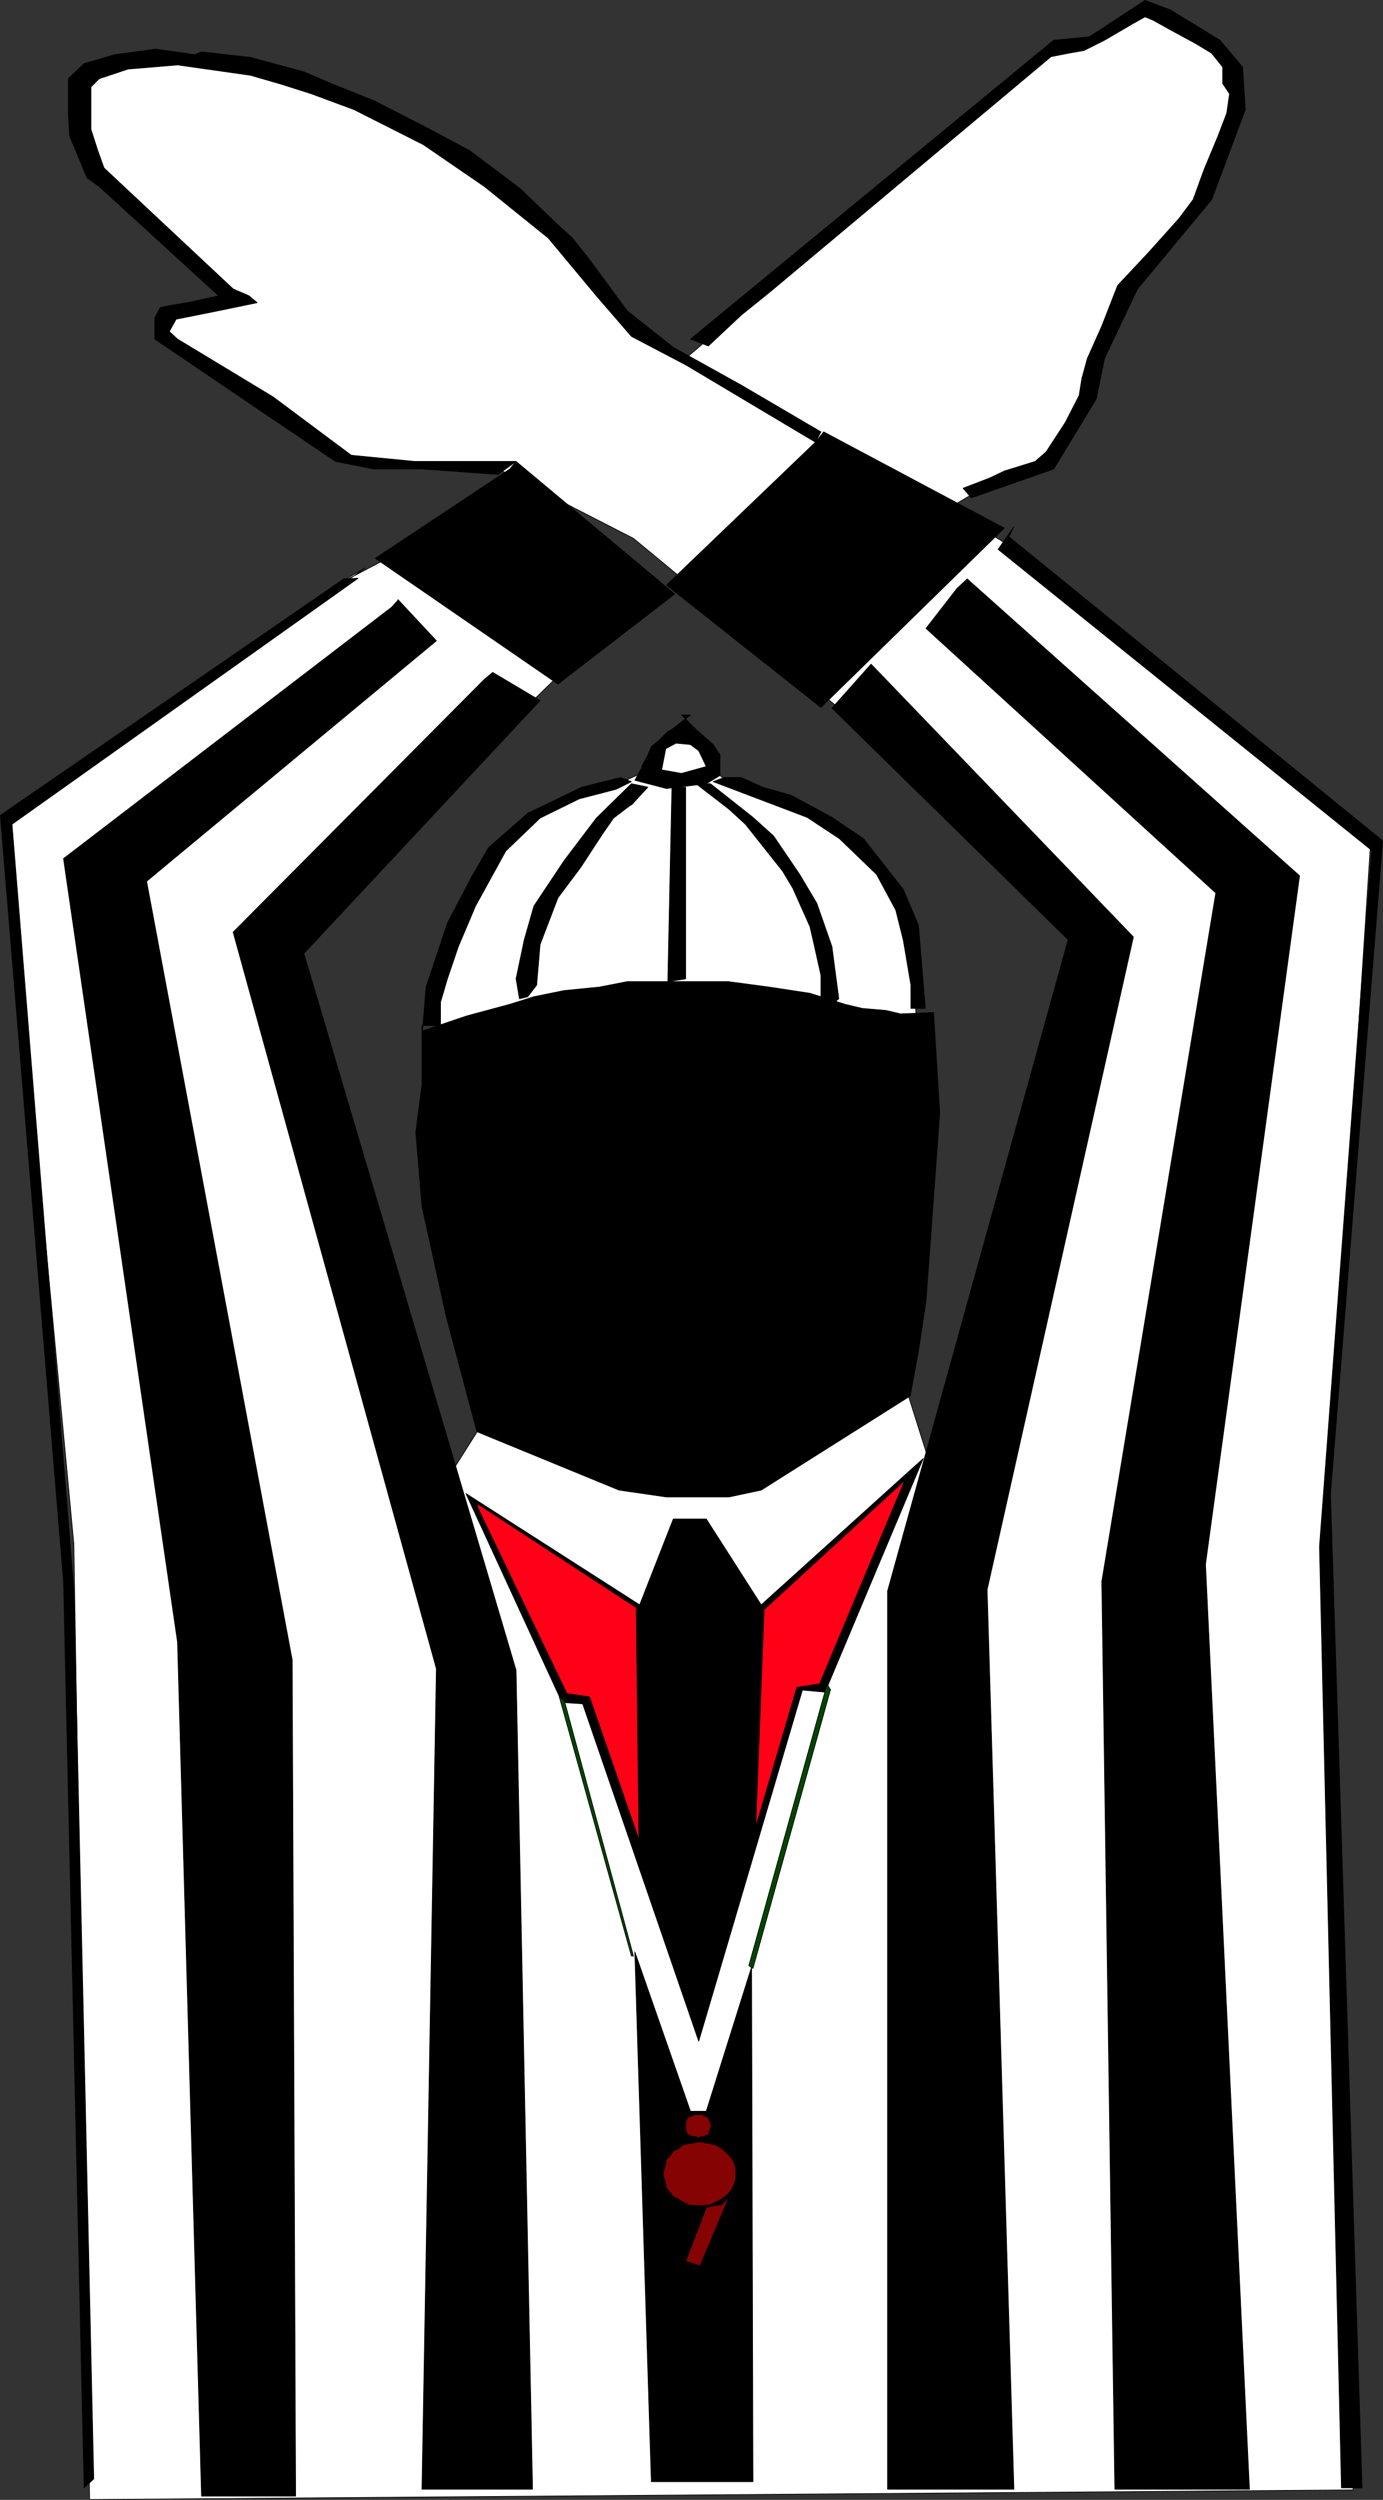 <?xml version="1.0" encoding="UTF-8" standalone="no"?>
<svg
   version="1.0"
   width="86.09mm"
   height="155.54mm"
   id="svg56"
   sodipodi:docname="Referee 2.wmf"
   xmlns:inkscape="http://www.inkscape.org/namespaces/inkscape"
   xmlns:sodipodi="http://sodipodi.sourceforge.net/DTD/sodipodi-0.dtd"
   xmlns="http://www.w3.org/2000/svg"
   xmlns:svg="http://www.w3.org/2000/svg">
  <rect width="100%" height="100%" fill="#333333" stroke="none"/>
  <sodipodi:namedview
     id="namedview56"
     pagecolor="#ffffff"
     bordercolor="#000000"
     borderopacity="0.25"
     inkscape:showpageshadow="2"
     inkscape:pageopacity="0.0"
     inkscape:pagecheckerboard="0"
     inkscape:deskcolor="#d1d1d1"
     inkscape:document-units="mm" />
  <defs
     id="defs1">
    <pattern
       id="WMFhbasepattern"
       patternUnits="userSpaceOnUse"
       width="6"
       height="6"
       x="0"
       y="0" />
  </defs>
  <path
     style="fill:#ffffff;fill-opacity:1;fill-rule:evenodd;stroke:none"
     d="m 77.952,138.241 31.342,-16.482 31.342,28.117 -31.342,30.541 -41.359,39.751 10.017,53.971 23.588,79.503 19.226,-30.379 -17.448,-81.927 -1.777,-9.534 5.493,-16.321 8.563,-14.705 17.125,-13.412 10.986,-2.262 10.34,-4.686 4.039,-7.756 5.978,0.646 3.716,7.11 1.939,2.262 17.125,6.302 16.317,10.18 9.047,14.866 2.585,13.25 1.939,30.541 -3.877,67.707 9.694,30.702 37.32,-128.95 -5.978,-14.058 -104.852,-86.613 -31.827,-16.321 -36.674,-2.424 -42.328,-29.086 0.646,-4.686 13.571,-3.717 h 2.1 L 33.039,49.366 21.083,37.57 19.145,25.774 l 1.292,-8.403 8.401,-3.232 h 19.872 l 19.226,2.424 25.688,12.281 25.365,15.836 17.61,16.482 11.955,13.897 12.763,9.211 56.869,-48.316 29.727,-24.077 9.37,-2.424 12.925,-7.11 9.694,4.686 6.624,4.848 3.877,5.979 v 10.503 l -4.685,10.019 -4.362,10.988 -7.755,9.211 -7.109,7.918 -4.201,8.564 -3.716,8.403 -2.747,7.918 -3.877,9.372 -5.816,7.756 -15.025,6.302 -7.916,4.686 19.064,11.796 80.133,67.868 -9.694,149.795 5.655,236.569 L 21.083,587.788 17.368,363.014 1.535,194.475 85.869,133.555 l -7.916,4.686 z"
     id="path1" />
  <path
     style="fill:none;stroke:#000000;stroke-width:0.162px;stroke-linecap:round;stroke-linejoin:round;stroke-miterlimit:4;stroke-dasharray:none;stroke-opacity:1"
     d="m 77.952,138.241 31.342,-16.482 31.342,28.117 -31.342,30.541 -41.359,39.751 10.017,53.971 23.588,79.503 19.226,-30.379 -17.448,-81.927 -1.777,-9.534 5.493,-16.321 8.563,-14.705 17.125,-13.412 10.986,-2.262 10.34,-4.686 4.039,-7.756 5.978,0.646 3.716,7.11 1.939,2.262 17.125,6.302 16.317,10.18 9.047,14.866 2.585,13.25 1.939,30.541 -3.877,67.707 9.694,30.702 37.32,-128.95 -5.978,-14.058 -104.852,-86.613 -31.827,-16.321 -36.674,-2.424 -42.328,-29.086 0.646,-4.686 13.571,-3.717 h 2.1 L 33.039,49.366 21.083,37.57 19.145,25.774 l 1.292,-8.403 8.401,-3.232 h 19.872 l 19.226,2.424 25.688,12.281 25.365,15.836 17.61,16.482 11.955,13.897 12.763,9.211 56.869,-48.316 29.727,-24.077 9.37,-2.424 12.925,-7.11 9.694,4.686 6.624,4.848 3.877,5.979 v 10.503 l -4.685,10.019 -4.362,10.988 -7.755,9.211 -7.109,7.918 -4.201,8.564 -3.716,8.403 -2.747,7.918 -3.877,9.372 -5.816,7.756 -15.025,6.302 -7.916,4.686 19.064,11.796 80.133,67.868 -9.694,149.795 5.655,236.569 L 21.083,587.788 17.368,363.014 1.535,194.475 85.869,133.555 l -7.916,4.686 v 0"
     id="path2" />
  <path
     style="fill:#000000;fill-opacity:1;fill-rule:evenodd;stroke:none"
     d="m 45.802,12.846 1.616,-0.646 11.471,1.293 12.602,3.393 6.785,2.909 9.694,3.878 13.248,6.787 9.37,5.009 11.794,8.888 8.24,7.918 4.039,3.717 3.877,4.848 9.047,12.281 10.824,8.564 15.994,8.888 L 193.144,101.56 191.851,103.984 161.478,85.886 148.554,79.099 140.314,69.565 129.005,55.991 113.98,43.872 99.601,34.015 83.284,25.774 73.267,22.057 66.158,19.795 58.888,17.694 41.763,15.27 30.131,16.24 23.345,18.502 21.407,20.441 v 6.14 3.878 l 1.616,5.009 1.454,4.04 15.348,14.382 15.025,14.058 3.716,1.616 1.939,1.616 -9.37,1.939 -9.694,1.939 -1.616,2.909 1.939,1.778 22.457,13.574 18.418,13.735 14.863,1.454 h 13.086 10.824 l -4.201,3.07 -17.933,-1.293 H 87.969 L 78.922,108.508 56.465,93.319 36.432,79.745 v -3.393 -1.616 l 1.292,-2.424 2.423,-0.485 4.685,-0.808 6.624,-1.454 L 32.554,52.275 23.345,43.872 20.437,41.771 17.852,35.469 16.398,32.076 16.075,26.905 v -1.454 -5.494 -1.454 l 3.716,-3.555 7.27,-2.101 9.532,-1.293 z"
     id="path3" />
  <path
     style="fill:none;stroke:#000000;stroke-width:0.162px;stroke-linecap:round;stroke-linejoin:round;stroke-miterlimit:4;stroke-dasharray:none;stroke-opacity:1"
     d="m 45.802,12.846 1.616,-0.646 11.471,1.293 12.602,3.393 6.785,2.909 9.694,3.878 13.248,6.787 9.37,5.009 11.794,8.888 8.24,7.918 4.039,3.717 3.877,4.848 9.047,12.281 10.824,8.564 15.994,8.888 L 193.144,101.56 191.851,103.984 161.478,85.886 148.554,79.099 140.314,69.565 129.005,55.991 113.98,43.872 99.601,34.015 83.284,25.774 73.267,22.057 66.158,19.795 58.888,17.694 41.763,15.27 30.131,16.24 23.345,18.502 21.407,20.441 v 6.14 3.878 l 1.616,5.009 1.454,4.04 15.348,14.382 15.025,14.058 3.716,1.616 1.939,1.616 -9.37,1.939 -9.694,1.939 -1.616,2.909 1.939,1.778 22.457,13.574 18.418,13.735 14.863,1.454 h 13.086 10.824 l -4.201,3.07 -17.933,-1.293 H 87.969 L 78.922,108.508 56.465,93.319 36.432,79.745 v -3.393 -1.616 l 1.292,-2.424 2.423,-0.485 4.685,-0.808 6.624,-1.454 L 32.554,52.275 23.345,43.872 20.437,41.771 17.852,35.469 16.398,32.076 16.075,26.905 v -1.454 -5.494 -1.454 l 3.716,-3.555 7.27,-2.101 9.532,-1.293 9.209,1.293 v 0"
     id="path4" />
  <path
     style="fill:#000000;fill-opacity:1;fill-rule:evenodd;stroke:none"
     d="m 121.412,108.508 37.32,31.187 -27.465,21.168 -42.975,-29.571 31.666,-21.007 z"
     id="path5" />
  <path
     style="fill:none;stroke:#000000;stroke-width:0.162px;stroke-linecap:round;stroke-linejoin:round;stroke-miterlimit:4;stroke-dasharray:none;stroke-opacity:1"
     d="m 121.412,108.508 37.32,31.187 -27.465,21.168 -42.975,-29.571 31.666,-21.007 1.454,-1.778 v 0"
     id="path6" />
  <path
     style="fill:#000000;fill-opacity:1;fill-rule:evenodd;stroke:none"
     d="m 237.249,126.122 88.05,71.585 -12.278,153.673 7.432,233.661 h -4.847 l -5.17,-221.38 12.278,-163.692 -87.888,-70.777 3.716,-5.332 -1.131,2.262 v 0 z"
     id="path7" />
  <path
     style="fill:none;stroke:#000000;stroke-width:0.162px;stroke-linecap:round;stroke-linejoin:round;stroke-miterlimit:4;stroke-dasharray:none;stroke-opacity:1"
     d="m 237.249,126.122 88.05,71.585 -12.278,153.673 7.432,233.661 h -4.847 l -5.17,-221.38 12.278,-163.692 -87.888,-70.777 3.716,-5.332 -1.131,2.262 v 0"
     id="path8" />
  <path
     style="fill:#000000;fill-opacity:1;fill-rule:evenodd;stroke:none"
     d="m 227.556,136.141 78.195,69.807 -22.134,161.914 10.34,217.502 h -16.641 -15.025 l -3.07,-213.462 26.819,-161.914 -68.178,-62.213 7.27,-9.372 2.423,-2.262 z"
     id="path9" />
  <path
     style="fill:none;stroke:#000000;stroke-width:0.162px;stroke-linecap:round;stroke-linejoin:round;stroke-miterlimit:4;stroke-dasharray:none;stroke-opacity:1"
     d="m 227.556,136.141 78.195,69.807 -22.134,161.914 10.34,217.502 h -16.641 -15.025 l -3.07,-213.462 26.819,-161.914 -68.178,-62.213 7.27,-9.372 2.423,-2.262 v 0"
     id="path10" />
  <path
     style="fill:#000000;fill-opacity:1;fill-rule:evenodd;stroke:none"
     d="M 84.253,135.979 2.827,193.829 17.368,373.841 22.053,582.94 19.791,585.041 14.944,371.902 0.081,191.728 80.86,136.141 l 3.393,-0.162 z"
     id="path11" />
  <path
     style="fill:none;stroke:#000000;stroke-width:0.162px;stroke-linecap:round;stroke-linejoin:round;stroke-miterlimit:4;stroke-dasharray:none;stroke-opacity:1"
     d="M 84.253,135.979 2.827,193.829 17.368,373.841 22.053,582.94 19.791,585.041 14.944,371.902 0.081,191.728 80.86,136.141 l 3.393,-0.162 v 0"
     id="path12" />
  <path
     style="fill:#000000;fill-opacity:1;fill-rule:evenodd;stroke:none"
     d="m 93.623,140.988 9.047,9.695 -68.178,56.557 34.251,183.083 0.808,196.656 H 47.418 L 41.763,386.122 14.944,201.908 l 77.225,-59.142 1.454,-1.616 v 0 z"
     id="path13" />
  <path
     style="fill:none;stroke:#000000;stroke-width:0.162px;stroke-linecap:round;stroke-linejoin:round;stroke-miterlimit:4;stroke-dasharray:none;stroke-opacity:1"
     d="m 93.623,140.988 9.047,9.695 -68.178,56.557 34.251,183.083 0.808,196.656 H 47.418 L 41.763,386.122 14.944,201.908 l 77.225,-59.142 1.454,-1.616 v 0"
     id="path14" />
  <path
     style="fill:#000000;fill-opacity:1;fill-rule:evenodd;stroke:none"
     d="m 204.938,156.178 61.716,64.152 -34.412,153.512 6.301,211.523 H 208.815 V 374.164 l 42.49,-153.188 -55.576,-54.456 9.209,-10.342 z"
     id="path15" />
  <path
     style="fill:none;stroke:#000000;stroke-width:0.162px;stroke-linecap:round;stroke-linejoin:round;stroke-miterlimit:4;stroke-dasharray:none;stroke-opacity:1"
     d="m 204.938,156.178 61.716,64.152 -34.412,153.512 6.301,211.523 H 208.815 V 374.164 l 42.49,-153.188 -55.576,-54.456 9.209,-10.342 v 0"
     id="path16" />
  <path
     style="fill:#000000;fill-opacity:1;fill-rule:evenodd;stroke:none"
     d="m 115.919,158.117 11.148,6.625 -55.576,59.466 49.922,168.54 3.877,192.617 H 99.278 L 102.671,392.424 54.849,219.198 113.98,159.733 Z"
     id="path17" />
  <path
     style="fill:none;stroke:#000000;stroke-width:0.162px;stroke-linecap:round;stroke-linejoin:round;stroke-miterlimit:4;stroke-dasharray:none;stroke-opacity:1"
     d="m 115.919,158.117 11.148,6.625 -55.576,59.466 49.922,168.54 3.877,192.617 H 99.278 l 3.393,-192.94 -47.821,-173.226 59.131,-59.466 1.939,-1.616 v 0"
     id="path18" />
  <path
     style="fill:#000000;fill-opacity:1;fill-rule:evenodd;stroke:none"
     d="m 160.347,168.136 3.393,3.393 4.039,3.555 1.616,2.424 v 4.848 l -3.231,1.939 -9.37,1.131 -7.432,-1.939 1.777,-3.232 9.209,1.616 5.816,-1.616 -1.777,-3.717 -1.939,-1.454 -3.393,-0.323 -2.423,1.293 -0.969,5.009 -4.685,-0.808 1.454,-2.747 0.808,-1.939 1.777,-1.454 2.1,-2.101 0.969,-0.485 2.262,-1.778 2.1,-1.616 h -2.1 z"
     id="path19" />
  <path
     style="fill:none;stroke:#000000;stroke-width:0.162px;stroke-linecap:round;stroke-linejoin:round;stroke-miterlimit:4;stroke-dasharray:none;stroke-opacity:1"
     d="m 160.347,168.136 3.393,3.393 4.039,3.555 1.616,2.424 v 4.848 l -3.231,1.939 -9.37,1.131 -7.432,-1.939 1.777,-3.232 9.209,1.616 5.816,-1.616 -1.777,-3.717 -1.939,-1.454 -3.393,-0.323 -2.423,1.293 -0.969,5.009 -4.685,-0.808 1.454,-2.747 0.808,-1.939 1.777,-1.454 2.1,-2.101 0.969,-0.485 2.262,-1.778 2.1,-1.616 h -2.1 v 0"
     id="path20" />
  <path
     style="fill:#000000;fill-opacity:1;fill-rule:evenodd;stroke:none"
     d="m 174.403,182.84 5.008,2.262 6.785,1.939 9.532,5.171 7.432,5.009 9.37,11.958 3.554,8.403 0.646,7.756 0.969,11.796 h -3.393 v -5.494 l -1.777,-10.503 -1.777,-7.11 -4.524,-8.403 -8.724,-8.403 -7.593,-5.009 -22.134,-8.403 2.585,-0.97 h 4.039 z"
     id="path21" />
  <path
     style="fill:none;stroke:#000000;stroke-width:0.162px;stroke-linecap:round;stroke-linejoin:round;stroke-miterlimit:4;stroke-dasharray:none;stroke-opacity:1"
     d="m 174.403,182.84 5.008,2.262 6.785,1.939 9.532,5.171 7.432,5.009 9.37,11.958 3.554,8.403 0.646,7.756 0.969,11.796 h -3.393 v -5.494 l -1.777,-10.503 -1.777,-7.11 -4.524,-8.403 -8.724,-8.403 -7.593,-5.009 -22.134,-8.403 2.585,-0.97 h 4.039 v 0"
     id="path22" />
  <path
     style="fill:#000000;fill-opacity:1;fill-rule:evenodd;stroke:none"
     d="m 148.392,189.304 -4.039,3.07 -2.585,3.717 -5.17,7.918 -5.331,7.11 -4.201,10.988 -0.808,9.534 -2.1,2.747 -1.939,0.485 -0.808,-4.686 1.939,-9.211 2.262,-7.918 7.109,-10.665 7.593,-10.019 8.24,-8.08 3.877,0.808 -3.877,4.201 v 0 z"
     id="path23" />
  <path
     style="fill:none;stroke:#000000;stroke-width:0.162px;stroke-linecap:round;stroke-linejoin:round;stroke-miterlimit:4;stroke-dasharray:none;stroke-opacity:1"
     d="m 148.392,189.304 -4.039,3.07 -2.585,3.717 -5.17,7.918 -5.331,7.11 -4.201,10.988 -0.808,9.534 -2.1,2.747 -1.939,0.485 -0.808,-4.686 1.939,-9.211 2.262,-7.918 7.109,-10.665 7.593,-10.019 8.24,-8.08 3.877,0.808 -3.877,4.201 v 0"
     id="path24" />
  <path
     style="fill:#000000;fill-opacity:1;fill-rule:evenodd;stroke:none"
     d="m 167.133,184.295 10.017,7.918 4.847,4.363 6.139,9.049 4.039,6.787 3.554,10.18 1.616,12.281 -1.616,1.293 -2.585,-1.778 v -5.009 l -1.616,-7.272 -0.969,-4.201 -4.039,-9.049 -2.423,-4.04 -8.724,-10.988 -3.877,-3.555 -7.755,-5.979 h 3.393 z"
     id="path25" />
  <path
     style="fill:none;stroke:#000000;stroke-width:0.162px;stroke-linecap:round;stroke-linejoin:round;stroke-miterlimit:4;stroke-dasharray:none;stroke-opacity:1"
     d="m 167.133,184.295 10.017,7.918 4.847,4.363 6.139,9.049 4.039,6.787 3.554,10.18 1.616,12.281 -1.616,1.293 -2.585,-1.778 v -5.009 l -1.616,-7.272 -0.969,-4.201 -4.039,-9.049 -2.423,-4.04 -8.724,-10.988 -3.877,-3.555 -7.755,-5.979 h 3.393 v 0"
     id="path26" />
  <path
     style="fill:#000000;fill-opacity:1;fill-rule:evenodd;stroke:none"
     d="m 161.317,230.187 -4.201,0.646 0.969,-45.73 h 3.231 v 45.084 z"
     id="path27" />
  <path
     style="fill:none;stroke:#000000;stroke-width:0.162px;stroke-linecap:round;stroke-linejoin:round;stroke-miterlimit:4;stroke-dasharray:none;stroke-opacity:1"
     d="m 161.317,230.187 -4.201,0.646 0.969,-45.73 h 3.231 v 45.084 0"
     id="path28" />
  <path
     style="fill:#000000;fill-opacity:1;fill-rule:evenodd;stroke:none"
     d="m 150.977,234.388 12.763,-0.808 18.256,1.293 16.802,4.04 14.702,2.747 -108.245,3.555 5.331,-1.939 4.362,-1.616 8.24,-2.747 6.462,-1.778 13.733,-2.262 4.201,-0.485 z"
     id="path29" />
  <path
     style="fill:none;stroke:#000000;stroke-width:0.162px;stroke-linecap:round;stroke-linejoin:round;stroke-miterlimit:4;stroke-dasharray:none;stroke-opacity:1"
     d="m 150.977,234.388 12.763,-0.808 18.256,1.293 16.802,4.04 14.702,2.747 -108.245,3.555 5.331,-1.939 4.362,-1.616 8.24,-2.747 6.462,-1.778 13.733,-2.262 4.201,-0.485 h 3.393 v 0"
     id="path30" />
  <path
     style="fill:#000000;fill-opacity:1;fill-rule:evenodd;stroke:none"
     d="m 219.639,238.105 1.454,23.592 -3.231,44.276 -1.777,11.796 -1.939,10.503 -35.058,22.138 -7.593,1.616 h -14.702 l -11.148,-1.616 -33.443,-13.735 -7.27,-27.309 -5.655,-25.693 -1.454,-17.452 1.454,-11.15 v -12.604 l 10.501,-3.555 10.178,-2.747 5.655,-1.778 7.109,-1.454 8.24,-0.808 6.624,-1.293 h 6.462 9.209 8.078 l 9.694,1.293 9.532,1.454 8.24,2.585 4.039,0.97 5.655,0.485 3.393,0.808 7.755,-0.323 z"
     id="path31" />
  <path
     style="fill:none;stroke:#000000;stroke-width:0.162px;stroke-linecap:round;stroke-linejoin:round;stroke-miterlimit:4;stroke-dasharray:none;stroke-opacity:1"
     d="m 219.639,238.105 1.454,23.592 -3.231,44.276 -1.777,11.796 -1.939,10.503 -35.058,22.138 -7.593,1.616 h -14.702 l -11.148,-1.616 -33.443,-13.735 -7.27,-27.309 -5.655,-25.693 -1.454,-17.452 1.454,-11.15 v -12.604 l 10.501,-3.555 10.178,-2.747 5.655,-1.778 7.109,-1.454 8.24,-0.808 6.624,-1.293 h 6.462 9.209 8.078 l 9.694,1.293 9.532,1.454 8.24,2.585 4.039,0.97 5.655,0.485 3.393,0.808 7.755,-0.323 v 0"
     id="path32" />
  <path
     style="fill:#000000;fill-opacity:1;fill-rule:evenodd;stroke:none"
     d="m 158.409,357.197 h 5.978 1.777 l 12.925,20.199 38.128,-34.419 -23.103,54.941 -5.331,-0.485 -24.395,82.573 -27.303,-79.341 -4.847,-0.323 -22.618,-49.124 40.874,26.178 z"
     id="path33" />
  <path
     style="fill:none;stroke:#000000;stroke-width:0.162px;stroke-linecap:round;stroke-linejoin:round;stroke-miterlimit:4;stroke-dasharray:none;stroke-opacity:1"
     d="m 158.409,357.197 h 5.978 1.777 l 12.925,20.199 38.128,-34.419 -23.103,54.941 -5.331,-0.485 -24.395,82.573 -27.303,-79.341 -4.847,-0.323 -22.618,-49.124 40.874,26.178 7.916,-20.199 v 0"
     id="path34" />
  <path
     style="fill:#000000;fill-opacity:1;fill-rule:evenodd;stroke:none"
     d="m 149.361,459 13.086,37.489 h 3.716 l 10.663,-33.934 0.323,121.032 h -23.911 l -3.877,-124.425 v 0 z"
     id="path35" />
  <path
     style="fill:none;stroke:#000000;stroke-width:0.162px;stroke-linecap:round;stroke-linejoin:round;stroke-miterlimit:4;stroke-dasharray:none;stroke-opacity:1"
     d="m 149.361,459 13.086,37.489 h 3.716 l 10.663,-33.934 0.323,121.032 h -23.911 l -3.877,-124.425 v 0"
     id="path36" />
  <path
     style="fill:#000000;fill-opacity:1;fill-rule:evenodd;stroke:none"
     d="m 99.278,243.76 0.969,-11.635 5.008,-15.028 5.655,-10.827 4.039,-6.948 9.209,-8.08 12.763,-6.14 9.047,-2.262 2.585,0.97 -3.554,1.778 -8.724,2.262 -9.209,4.525 -8.078,7.756 -7.109,12.927 -4.039,9.534 -2.585,7.595 -1.616,5.494 v 5.494 h -4.362 v 2.747 0 z"
     id="path37" />
  <path
     style="fill:none;stroke:#000000;stroke-width:0.162px;stroke-linecap:round;stroke-linejoin:round;stroke-miterlimit:4;stroke-dasharray:none;stroke-opacity:1"
     d="m 99.278,243.76 0.969,-11.635 5.008,-15.028 5.655,-10.827 4.039,-6.948 9.209,-8.08 12.763,-6.14 9.047,-2.262 2.585,0.97 -3.554,1.778 -8.724,2.262 -9.209,4.525 -8.078,7.756 -7.109,12.927 -4.039,9.534 -2.585,7.595 -1.616,5.494 v 5.494 h -4.362 v 2.747 0"
     id="path38" />
  <path
     style="fill:#850303;fill-opacity:1;fill-rule:evenodd;stroke:none"
     d="m 164.386,497.297 h 0.323 0.646 l 0.323,0.323 h 0.162 l 0.808,0.323 0.162,0.485 v 0.323 l 0.323,0.162 v 0.646 l 0.323,0.485 -0.323,0.323 v 0.485 l -0.323,0.323 v 0.323 l -0.162,0.485 -0.808,0.323 h -0.162 l -0.323,0.162 h -0.646 l -0.323,0.323 -0.646,-0.323 h -0.485 l -0.485,-0.162 h -0.323 l -0.485,-0.323 -0.485,-0.485 v -0.323 l -0.162,-0.323 v -0.485 -0.323 -0.485 -0.646 l 0.162,-0.162 v -0.323 l 0.485,-0.485 0.485,-0.323 h 0.323 l 0.485,-0.323 h 0.485 z"
     id="path39" />
  <path
     style="fill:none;stroke:#000000;stroke-width:0.162px;stroke-linecap:round;stroke-linejoin:round;stroke-miterlimit:4;stroke-dasharray:none;stroke-opacity:1"
     d="m 164.386,497.297 h 0.323 0.646 l 0.323,0.323 h 0.162 l 0.808,0.323 0.162,0.485 v 0.323 l 0.323,0.162 v 0.646 l 0.323,0.485 -0.323,0.323 v 0.485 l -0.323,0.323 v 0.323 l -0.162,0.485 -0.808,0.323 h -0.162 l -0.323,0.162 h -0.646 l -0.323,0.323 -0.646,-0.323 h -0.485 l -0.485,-0.162 h -0.323 l -0.485,-0.323 -0.485,-0.485 v -0.323 l -0.162,-0.323 v -0.485 -0.323 -0.485 -0.646 l 0.162,-0.162 v -0.323 l 0.485,-0.485 0.485,-0.323 h 0.323 l 0.485,-0.323 h 0.485 0.646 v 0"
     id="path40" />
  <path
     style="fill:#850303;fill-opacity:1;fill-rule:evenodd;stroke:none"
     d="m 164.709,503.599 1.131,0.323 1.292,0.162 1.292,0.323 1.292,0.808 0.808,0.646 0.969,0.97 0.808,0.97 0.485,0.97 0.323,1.131 v 1.454 0.97 l -0.323,1.131 -0.485,1.131 -0.808,1.131 -0.969,0.808 -0.808,0.646 -1.292,0.646 -1.292,0.646 -1.292,0.162 h -1.131 -1.454 l -1.292,-0.162 -1.292,-0.646 -0.969,-0.646 -1.292,-0.646 -0.646,-0.808 -0.969,-1.131 -0.162,-1.131 -0.323,-1.131 -0.323,-0.97 0.323,-1.454 0.323,-1.131 0.162,-0.97 0.969,-0.97 0.646,-0.97 1.292,-0.646 0.969,-0.808 1.292,-0.323 1.292,-0.162 1.454,-0.323 z"
     id="path41" />
  <path
     style="fill:none;stroke:#000000;stroke-width:0.162px;stroke-linecap:round;stroke-linejoin:round;stroke-miterlimit:4;stroke-dasharray:none;stroke-opacity:1"
     d="m 164.709,503.599 1.131,0.323 1.292,0.162 1.292,0.323 1.292,0.808 0.808,0.646 0.969,0.97 0.808,0.97 0.485,0.97 0.323,1.131 v 1.454 0.97 l -0.323,1.131 -0.485,1.131 -0.808,1.131 -0.969,0.808 -0.808,0.646 -1.292,0.646 -1.292,0.646 -1.292,0.162 h -1.131 -1.454 l -1.292,-0.162 -1.292,-0.646 -0.969,-0.646 -1.292,-0.646 -0.646,-0.808 -0.969,-1.131 -0.162,-1.131 -0.323,-1.131 -0.323,-0.97 0.323,-1.454 0.323,-1.131 0.162,-0.97 0.969,-0.97 0.646,-0.97 1.292,-0.646 0.969,-0.808 1.292,-0.323 1.292,-0.162 1.454,-0.323 v 0"
     id="path42" />
  <path
     style="fill:#850303;fill-opacity:1;fill-rule:evenodd;stroke:none"
     d="m 171.495,516.688 -6.785,16.159 -3.393,-1.131 4.847,-12.604 1.939,-0.485 1.616,-0.162 1.777,-1.778 z"
     id="path43" />
  <path
     style="fill:none;stroke:#000000;stroke-width:0.162px;stroke-linecap:round;stroke-linejoin:round;stroke-miterlimit:4;stroke-dasharray:none;stroke-opacity:1"
     d="m 171.495,516.688 -6.785,16.159 -3.393,-1.131 4.847,-12.604 1.939,-0.485 1.616,-0.162 1.777,-1.778 v 0"
     id="path44" />
  <path
     style="fill:#000000;fill-opacity:1;fill-rule:evenodd;stroke:none"
     d="m 236.28,110.771 7.27,-2.262 2.585,-2.262 4.524,-6.948 3.231,-6.302 0.646,-4.04 1.292,-4.686 3.393,-7.595 3.716,-9.534 7.27,-7.756 7.109,-7.918 3.393,-4.525 2.585,-7.11 3.231,-7.756 2.1,-5.494 0.646,-4.525 -1.616,-2.424 v -3.878 l -2.585,-3.232 -3.716,-2.262 -5.978,-3.232 -4.039,-2.262 -1.939,-0.808 -2.908,1.616 -6.624,3.878 -4.847,2.424 -3.716,0.646 -4.039,0.808 -66.239,55.426 -6.624,5.333 -7.755,7.272 -4.201,-1.616 85.465,-70.292 8.401,-0.808 13.086,-8.564 5.978,2.262 11.632,7.11 5.331,6.302 0.646,10.019 -7.916,21.168 -17.448,21.007 -7.755,16.321 -1.939,9.534 -10.017,16.482 -19.387,6.787 -1.939,-2.262 6.301,-2.424 z"
     id="path45" />
  <path
     style="fill:none;stroke:#000000;stroke-width:0.162px;stroke-linecap:round;stroke-linejoin:round;stroke-miterlimit:4;stroke-dasharray:none;stroke-opacity:1"
     d="m 236.28,110.771 7.27,-2.262 2.585,-2.262 4.524,-6.948 3.231,-6.302 0.646,-4.04 1.292,-4.686 3.393,-7.595 3.716,-9.534 7.27,-7.756 7.109,-7.918 3.393,-4.525 2.585,-7.11 3.231,-7.756 2.1,-5.494 0.646,-4.525 -1.616,-2.424 v -3.878 l -2.585,-3.232 -3.716,-2.262 -5.978,-3.232 -4.039,-2.262 -1.939,-0.808 -2.908,1.616 -6.624,3.878 -4.847,2.424 -3.716,0.646 -4.039,0.808 -66.239,55.426 -6.624,5.333 -7.755,7.272 -4.201,-1.616 85.465,-70.292 8.401,-0.808 13.086,-8.564 5.978,2.262 11.632,7.11 5.331,6.302 0.646,10.019 -7.916,21.168 -17.448,21.007 -7.755,16.321 -1.939,9.534 -10.017,16.482 -19.387,6.787 -1.939,-2.262 6.301,-2.424 3.393,-1.616 v 0"
     id="path46" />
  <path
     style="fill:#000000;fill-opacity:1;fill-rule:evenodd;stroke:none"
     d="m 191.851,103.984 1.939,-2.424 42.49,22.623 -43.136,42.175 -36.351,-28.763 z"
     id="path47" />
  <path
     style="fill:none;stroke:#000000;stroke-width:0.162px;stroke-linecap:round;stroke-linejoin:round;stroke-miterlimit:4;stroke-dasharray:none;stroke-opacity:1"
     d="m 191.851,103.984 1.939,-2.424 42.49,22.623 -43.136,42.175 -36.351,-28.763 35.058,-33.611 v 0"
     id="path48" />
  <path
     style="fill:#034503;fill-opacity:1;fill-rule:evenodd;stroke:none"
     d="m 195.406,397.272 -18.256,65.606 -0.969,-0.646 18.418,-66.252 0.808,1.454 v 0 z"
     id="path49" />
  <path
     style="fill:none;stroke:#000000;stroke-width:0.162px;stroke-linecap:round;stroke-linejoin:round;stroke-miterlimit:4;stroke-dasharray:none;stroke-opacity:1"
     d="m 195.406,397.272 -18.256,65.606 -0.969,-0.646 18.418,-66.252 0.808,1.454 v 0"
     id="path50" />
  <path
     style="fill:#034503;fill-opacity:1;fill-rule:evenodd;stroke:none"
     d="m 132.721,399.696 16.317,60.273 h -0.485 l -16.964,-60.92 1.131,0.808 v 0 z"
     id="path51" />
  <path
     style="fill:none;stroke:#000000;stroke-width:0.162px;stroke-linecap:round;stroke-linejoin:round;stroke-miterlimit:4;stroke-dasharray:none;stroke-opacity:1"
     d="m 132.721,399.696 16.317,60.273 h -0.485 l -16.964,-60.92 1.131,0.808 v 0"
     id="path52" />
  <path
     style="fill:#ff0017;fill-opacity:1;fill-rule:evenodd;stroke:none"
     d="m 179.573,378.689 33.281,-30.541 -20.033,47.831 -5.331,0.808 -9.694,32.803 1.939,-50.093 v -0.808 0 z"
     id="path53" />
  <path
     style="fill:none;stroke:#000000;stroke-width:0.162px;stroke-linecap:round;stroke-linejoin:round;stroke-miterlimit:4;stroke-dasharray:none;stroke-opacity:1"
     d="m 179.573,378.689 33.281,-30.541 -20.033,47.831 -5.331,0.808 -9.694,32.803 1.939,-50.093 v -0.808 0"
     id="path54" />
  <path
     style="fill:#ff0017;fill-opacity:1;fill-rule:evenodd;stroke:none"
     d="m 112.364,353.642 37.32,24.4 0.646,54.618 -11.632,-33.611 -5.331,-0.808 -21.003,-43.791 z"
     id="path55" />
  <path
     style="fill:none;stroke:#000000;stroke-width:0.162px;stroke-linecap:round;stroke-linejoin:round;stroke-miterlimit:4;stroke-dasharray:none;stroke-opacity:1"
     d="m 112.364,353.642 37.32,24.4 0.646,54.618 -11.632,-33.611 -5.331,-0.808 -21.003,-43.791 v -0.808 0"
     id="path56" />
</svg>
